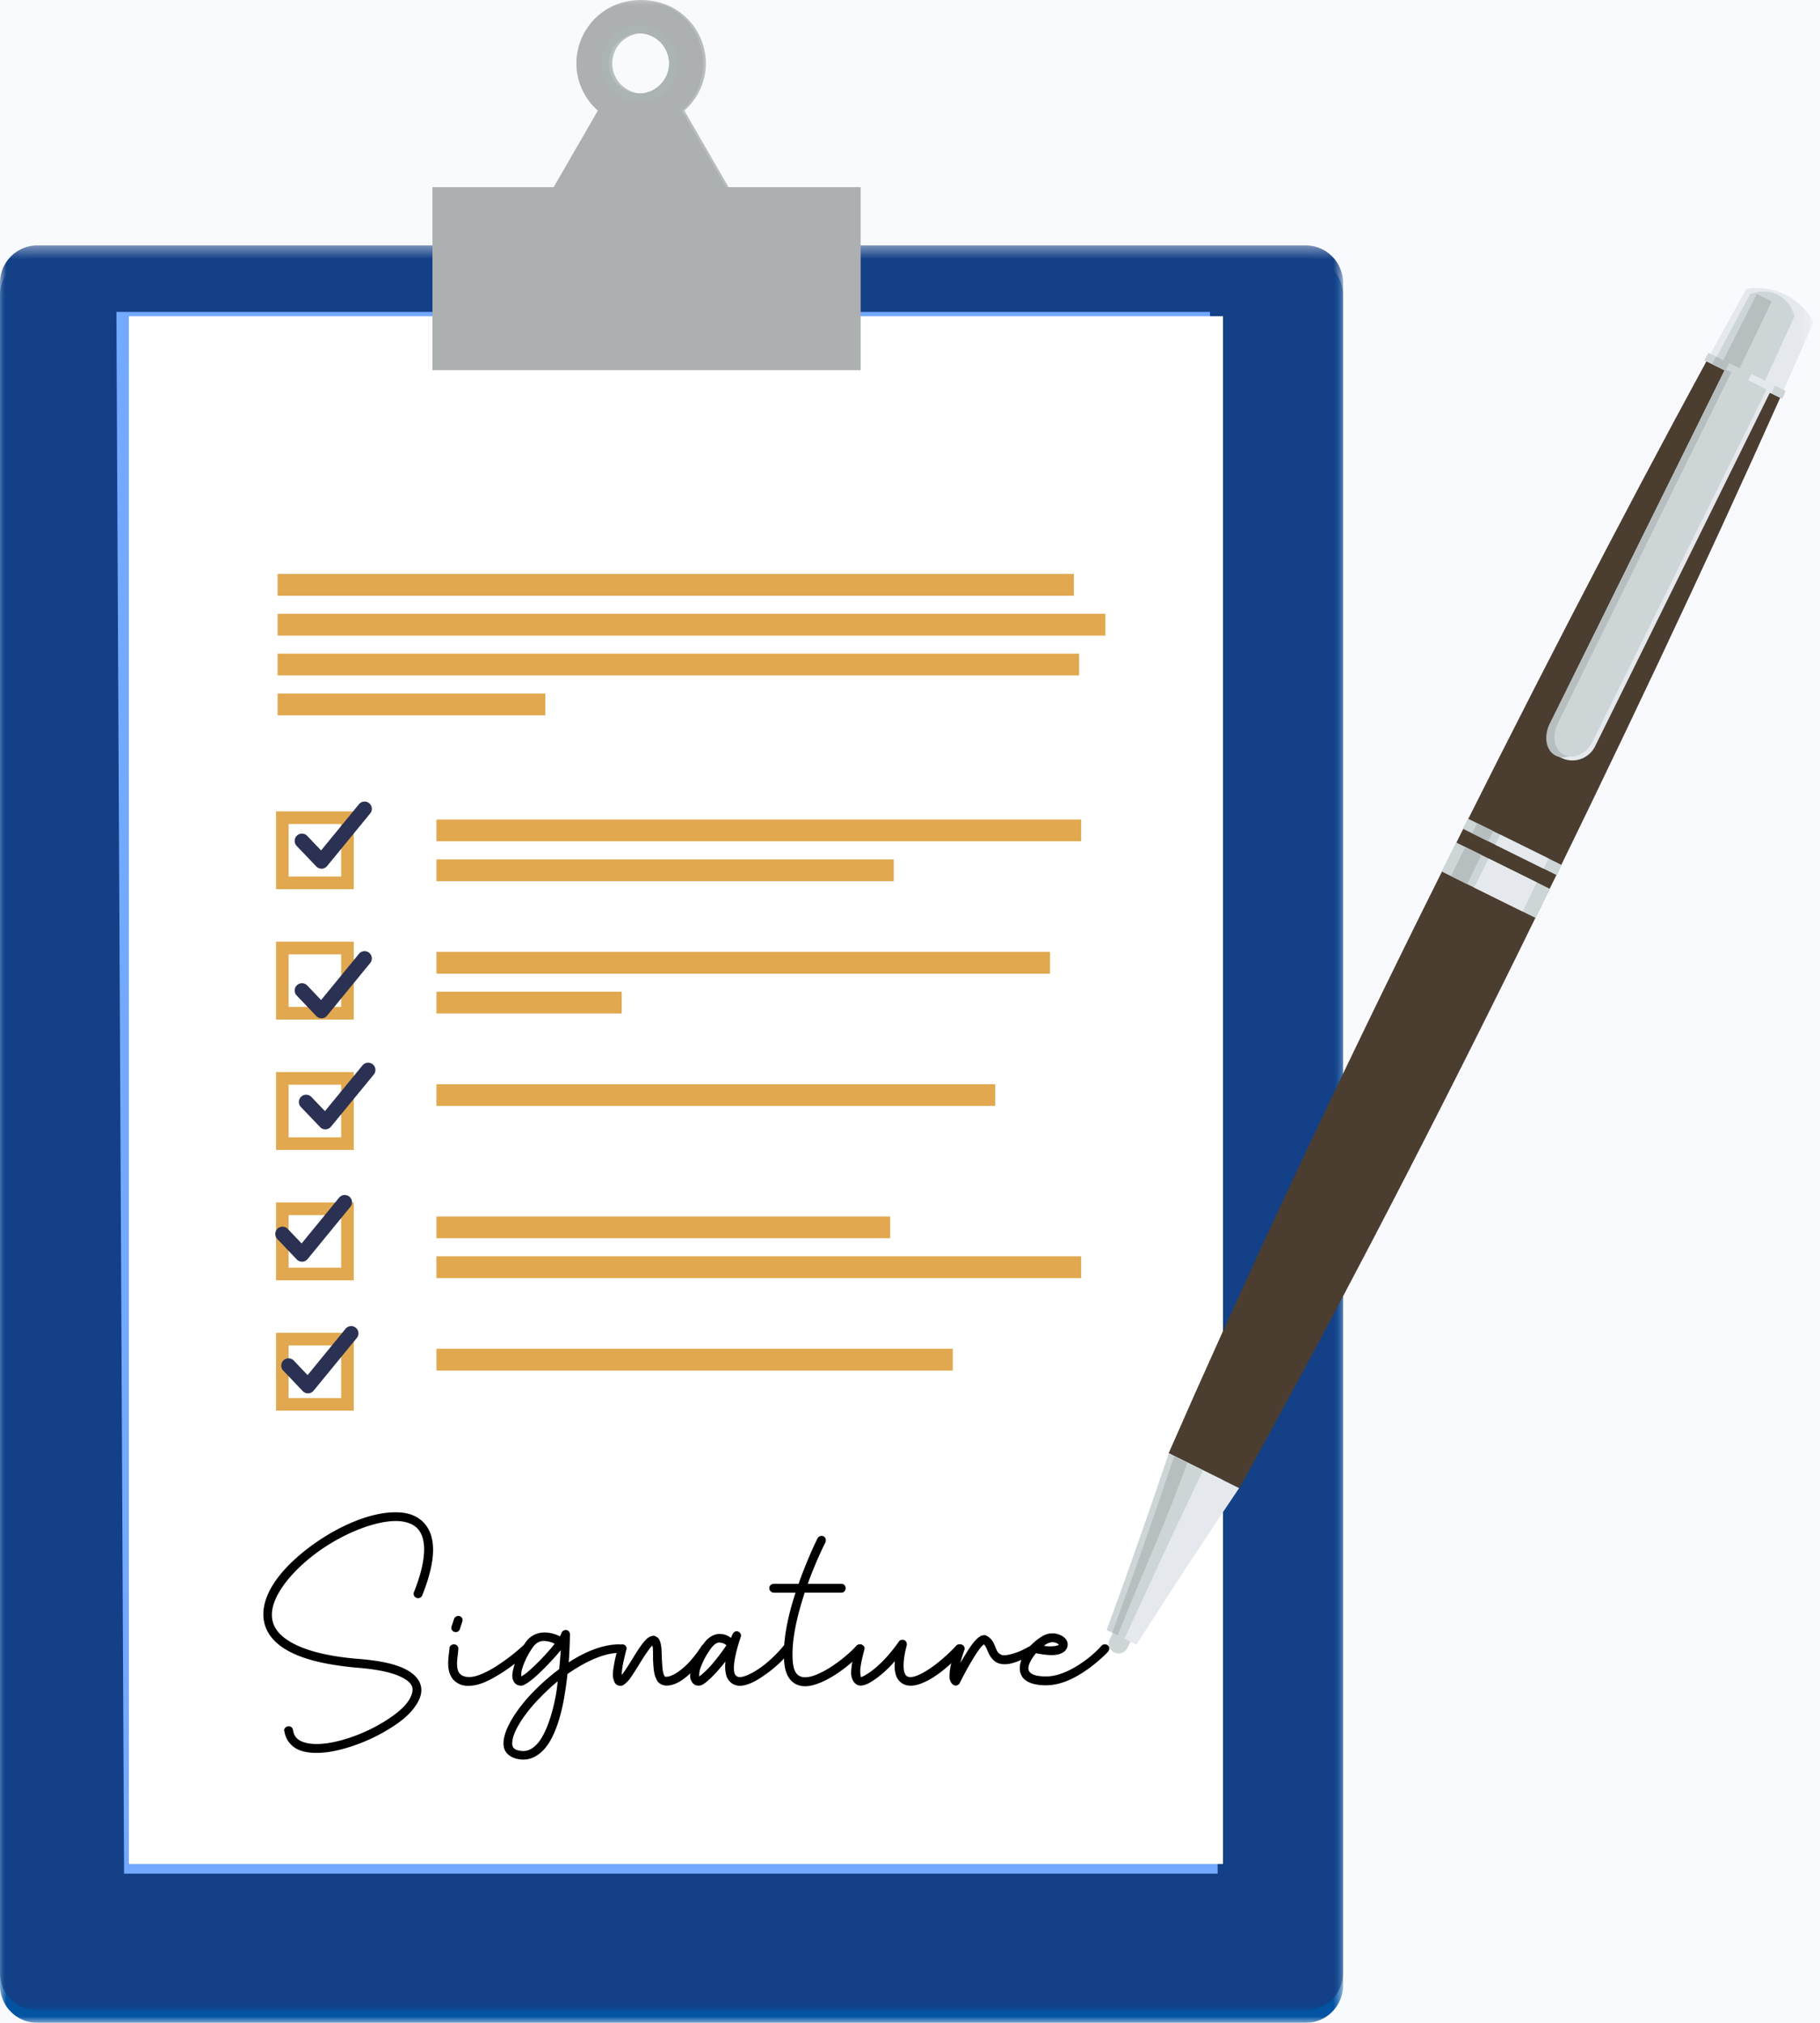 <svg xmlns="http://www.w3.org/2000/svg" xmlns:xlink="http://www.w3.org/1999/xlink" width="144" height="160" viewBox="0 0 144 160">
    <defs>
        <path id="a" d="M0 .394h106.264V140H0z"/>
        <path id="c" d="M0 .41h106.264v139.605H0z"/>
        <path id="e" d="M0 160h143.486V0H0z"/>
    </defs>
    <g fill="none" fill-rule="evenodd">
        <path fill="#FFF" d="M-836-2948H444v5671H-836z"/>
        <path fill="#425CAA" fill-opacity=".03" d="M-836-852H444V716H-836z"/>
        <g>
            <g transform="translate(0 20)">
                <mask id="b" fill="#fff">
                    <use xlink:href="#a"/>
                </mask>
                <path fill="#0253A2" d="M106.264 137.039a2.96 2.96 0 0 1-2.961 2.961H2.962A2.962 2.962 0 0 1 0 137.039V3.357A2.963 2.963 0 0 1 2.962.394h100.34a2.962 2.962 0 0 1 2.962 2.963v133.682z" mask="url(#b)"/>
            </g>
            <g transform="translate(0 19)">
                <mask id="d" fill="#fff">
                    <use xlink:href="#c"/>
                </mask>
                <path fill="#134086" d="M106.264 137.05a2.962 2.962 0 0 1-2.961 2.965H2.962A2.964 2.964 0 0 1 0 137.05V3.368A2.961 2.961 0 0 1 2.962.41h100.34a2.96 2.96 0 0 1 2.962 2.958V137.05z" mask="url(#d)"/>
            </g>
            <path fill="#73A9FF" d="M96.342 148.201H9.816L9.21 24.671h86.526z"/>
            <mask id="f" fill="#fff">
                <use xlink:href="#e"/>
            </mask>
            <path fill="#FFF" d="M10.196 147.434h86.565V25.013H10.196z" mask="url(#f)"/>
            <path fill="#B7BEC0" d="M50.827 7.4a2.385 2.385 0 1 1 .002-4.77 2.385 2.385 0 0 1-.002 4.77zm5.682 5.44l-2.36-4.09c1.033-.92 1.696-2.243 1.696-3.735a5.017 5.017 0 0 0-10.034 0c0 1.492.664 2.816 1.698 3.735l-2.362 4.09-5.68 9.838h22.724l-5.682-9.838z" mask="url(#f)"/>
            <path fill="#ADB0B1" d="M50.622 7.4a2.386 2.386 0 1 1 0-4.77 2.386 2.386 0 0 1 0 4.77zm5.681 5.44l-2.362-4.09c1.035-.92 1.7-2.243 1.7-3.735A5.017 5.017 0 0 0 50.622 0a5.014 5.014 0 0 0-5.016 5.015 4.98 4.98 0 0 0 1.696 3.735l-2.362 4.09-5.679 9.838h22.723l-5.68-9.838z" mask="url(#f)"/>
            <path fill="#ADB0B1" d="M34.215 29.28h33.883V14.802H34.215z" mask="url(#f)"/>
            <path fill="#ACB3B4" d="M50.622 7.4a2.386 2.386 0 1 1 0-4.77 2.386 2.386 0 0 1 0 4.77m0-5.427a3.042 3.042 0 1 0 0 6.086 3.044 3.044 0 0 0 0-6.086" mask="url(#f)"/>
            <path fill="#E1A84F" d="M21.964 47.124h63.001v-1.726H21.964zM21.964 50.272h65.494v-1.723H21.964zM21.964 53.425h63.418V51.7H21.964zM21.964 56.58h21.18v-1.725h-21.18zM34.53 66.544h51.012v-1.72H34.53zM34.53 69.702h36.184v-1.726H34.53zM34.53 77.014h48.549v-1.723H34.53zM34.53 80.164h14.661V78.44H34.53zM34.53 87.476h44.213v-1.718H34.53zM34.53 97.941h35.9v-1.722h-35.9zM34.53 101.094h51.012v-1.721H34.53zM34.531 108.405h40.855v-1.721H34.531zM22.836 69.333h4.156v-4.156h-4.156v4.156zm-.996.998h6.15v-6.154h-6.15v6.154zM22.836 79.643h4.156v-4.156h-4.156v4.156zm-.996 1h6.15v-6.158h-6.15v6.158zM22.836 89.954h4.156v-4.157h-4.156v4.157zm-.996 1h6.15v-6.157h-6.15v6.157zM22.836 100.267h4.156v-4.156h-4.156v4.156zm-.996 1.002h6.15v-6.16h-6.15v6.16zM22.836 110.579h4.156v-4.158h-4.156v4.158zm-.996 1.001h6.15v-6.159h-6.15v6.159z" mask="url(#f)"/>
            <path fill="#2B3153" d="M25.438 68.71a.579.579 0 0 1-.416-.178l-1.547-1.62a.575.575 0 0 1 .832-.797l1.098 1.153 2.989-3.648a.575.575 0 1 1 .89.728L25.883 68.5a.577.577 0 0 1-.423.211h-.022zM25.438 80.543a.577.577 0 0 1-.416-.178l-1.547-1.624a.573.573 0 0 1 .02-.813.574.574 0 0 1 .812.018l1.098 1.155 2.989-3.648a.575.575 0 1 1 .89.728l-3.401 4.151a.577.577 0 0 1-.424.211h-.021zM25.743 89.328a.574.574 0 0 1-.416-.177l-1.542-1.613a.576.576 0 0 1 .831-.795l1.094 1.143 2.994-3.643a.575.575 0 0 1 .888.728l-3.405 4.146a.577.577 0 0 1-.423.211h-.02zM23.896 99.795a.582.582 0 0 1-.416-.177L21.938 98a.575.575 0 1 1 .832-.795l1.093 1.148 2.99-3.648a.576.576 0 0 1 .89.728l-3.402 4.151a.577.577 0 0 1-.424.211h-.021zM24.369 110.209a.581.581 0 0 1-.417-.178l-1.541-1.62a.575.575 0 0 1 .833-.794l1.093 1.15 2.99-3.648a.575.575 0 1 1 .889.728l-3.402 4.15a.579.579 0 0 1-.424.212h-.021z" mask="url(#f)"/>
            <path fill="#CDD5D7" d="M89.202 130.35a.78.78 0 0 1-1.046.352.773.773 0 0 1-.353-1.043l1.178-2.39a.78.78 0 0 1 1.048-.357.785.785 0 0 1 .353 1.051l-1.18 2.387z" mask="url(#f)"/>
            <path fill="#4B3E30" d="M98.057 117.713c6.414-11.563 14.042-26.077 21.945-42.095 7.982-16.177 15.228-31.55 20.852-44.17l-5.833-2.882c-6.608 12.132-14.43 27.228-22.433 43.388-7.93 16.003-14.83 30.878-20.125 42.994l5.594 2.765z" mask="url(#f)"/>
            <path fill="#E5E8EC" d="M135.022 28.565l5.833 2.884a799.86 799.86 0 0 0 2.63-5.97 5.066 5.066 0 0 0-5.315-2.629 656.533 656.533 0 0 0-3.148 5.715" mask="url(#f)"/>
            <path fill="#CDD5D7" d="M135.518 28.81l3.853 1.905c.91-1.976 1.786-3.89 2.615-5.715-.497-1.611-1.93-2.32-3.513-1.736a1018.83 1018.83 0 0 0-2.955 5.547" mask="url(#f)"/>
            <path fill="#B7BEC0" d="M140.184 23.84L139 23.256l-.002.004c-.94 1.851-1.926 3.8-2.946 5.815l1.3.643c.982-2.032 1.933-4 2.83-5.873v-.005z" mask="url(#f)"/>
            <path fill="#CDD5D7" d="M134.85 28.502l6.162 3.047c.09-.21.18-.418.275-.623l-6.114-3.022c-.106.203-.212.397-.323.598" mask="url(#f)"/>
            <path fill="#E5E8EC" d="M138.268 30.192l1.876.927c.1-.207.198-.409.294-.612l-1.86-.92a86.37 86.37 0 0 1-.31.605" mask="url(#f)"/>
            <path fill="#B7BEC0" d="M135.465 28.807l1.058.522c.1-.205.196-.404.294-.611l-1.043-.516-.31.605" mask="url(#f)"/>
            <path fill="#CDD5D7" d="M115.727 65.542l7.464 3.69c.124-.274.243-.544.364-.816l-7.401-3.659c-.144.261-.282.524-.427.785" mask="url(#f)"/>
            <path fill="#E5E8EC" d="M118.302 66.816l3.84 1.898c.13-.272.253-.538.383-.807l-3.81-1.883-.413.792" mask="url(#f)"/>
            <path fill="#B7BEC0" d="M116.474 65.912l1.28.632c.128-.271.258-.535.385-.805l-1.263-.624c-.133.266-.264.529-.402.797" mask="url(#f)"/>
            <path fill="#CDD5D7" d="M114.054 68.927l7.46 3.689c.376-.775.74-1.54 1.108-2.314l-7.401-3.66-1.167 2.285" mask="url(#f)"/>
            <path fill="#E5E8EC" d="M116.63 70.199l3.838 1.9c.378-.775.747-1.536 1.124-2.305l-3.81-1.884-1.153 2.289" mask="url(#f)"/>
            <path fill="#B7BEC0" d="M114.8 69.296l1.28.632c.377-.774.752-1.532 1.127-2.303l-1.263-.624c-.383.766-.758 1.525-1.144 2.295" mask="url(#f)"/>
            <path fill="#E5E8EC" d="M92.48 114.956a547.799 547.799 0 0 1-4.911 13.97c.783.391 1.567.775 2.352 1.163a555.09 555.09 0 0 1 8.121-12.383l-5.562-2.75" mask="url(#f)"/>
            <path fill="#CDD5D7" d="M87.569 128.926c.469.235.937.463 1.403.693a886.422 886.422 0 0 1 6.214-13.325c-.903-.447-1.804-.896-2.706-1.338a547.799 547.799 0 0 1-4.911 13.97" mask="url(#f)"/>
            <path fill="#B7BEC0" d="M93.944 115.68c-.342-.173-.686-.339-1.032-.514A534.046 534.046 0 0 1 88 129.142c.273.132.168.08.438.213 1.567-4.06 3.664-8.528 5.507-13.675" mask="url(#f)"/>
            <path fill="#E5E8EC" d="M136.499 29.194l-13.9 28.107a2 2 0 0 0 3.585 1.772l13.896-28.108-3.581-1.77z" mask="url(#f)"/>
            <path fill="#B7BEC0" d="M136.499 29.194l-13.9 28.107c-.487.994-.267 2.097.495 2.474.764.378 1.775-.117 2.265-1.11l13.897-28.108-2.757-1.363z" mask="url(#f)"/>
            <path fill="#CDD5D7" d="M136.989 29.436l-13.751 27.817c-.485.981-.255 2.082.514 2.463.764.378 1.78-.107 2.267-1.09l13.752-27.815-2.782-1.375z" mask="url(#f)"/>
            <path fill="#000" d="M31.182 119.62h.17c.266 0 .531.024.773.073.991.193 1.765.845 2.031 1.933.071.292.108.611.108.96 0 .956-.274 2.14-.858 3.609a.372.372 0 0 1-.314.218c-.193 0-.363-.146-.363-.338 0-.049 0-.122.025-.146.574-1.436.802-2.552.802-3.378 0-.286-.027-.537-.077-.755-.194-.846-.7-1.258-1.499-1.426a3.37 3.37 0 0 0-.664-.061c-1.6 0-3.903.886-5.839 2.212-2.224 1.523-3.964 3.602-3.964 5.197 0 .798.387 1.499 1.426 2.128 1.04.628 2.732 1.136 5.246 1.353 1.668.121 2.852.362 3.674.725.822.363 1.33.87 1.45 1.475a1.4 1.4 0 0 1 .028.28c0 .51-.264 1.014-.632 1.484-.435.557-1.064 1.064-1.813 1.523-1.475.943-3.408 1.692-5.028 1.91a7.16 7.16 0 0 1-.835.053c-.494 0-.948-.065-1.34-.222a1.88 1.88 0 0 1-1.185-1.474c0-.025-.024-.049-.024-.073 0-.194.17-.339.363-.339.17 0 .314.121.338.29.072.508.338.774.773.943.286.112.666.17 1.105.17.23 0 .476-.016.733-.049 1.498-.193 3.311-.894 4.713-1.789.701-.435 1.306-.918 1.668-1.378.318-.402.468-.786.468-1.086a.811.811 0 0 0-.008-.123c-.049-.314-.339-.628-1.04-.942-.7-.314-1.837-.556-3.456-.677-2.587-.241-4.376-.725-5.56-1.45-1.203-.736-1.74-1.696-1.74-2.769 0-2.043 1.947-4.155 4.254-5.74 1.982-1.354 4.254-2.297 6.091-2.321M36.262 127.815c.193 0 .339.145.339.338 0 .025-.025.097-.025.12l-.193.582a.333.333 0 0 1-.314.24c-.194 0-.363-.144-.363-.337 0-.025.024-.097.024-.121l.194-.58a.363.363 0 0 1 .338-.242m-.338 2.248a.33.33 0 0 1 .338.338v.025c-.021.387-.1.794-.1 1.15 0 .045 0 .089.003.13.025.388.097.653.41.823.14.075.323.118.539.118.2 0 .427-.037.67-.118.509-.17 1.113-.484 1.645-.846a15.198 15.198 0 0 0 1.958-1.523.424.424 0 0 1 .242-.097.33.33 0 0 1 .338.338c0 .097-.024.218-.097.267 0 0-.942.845-2.08 1.595-.58.363-1.183.725-1.787.919a3.18 3.18 0 0 1-.944.166c-.297 0-.586-.061-.845-.215-.556-.314-.725-.894-.75-1.402a4.637 4.637 0 0 1-.003-.166c0-.446.079-.865.1-1.187 0-.194.169-.315.363-.315" mask="url(#f)"/>
            <path fill="#000" d="M43.087 129.797h-.072c-.29 0-.58.12-.846.484a5.937 5.937 0 0 0-.87 1.765c-.073.24-.049.459-.049.555.024 0 .048-.024.072-.048.121-.072.266-.17.435-.314.34-.29.75-.677 1.137-1.088.362-.387.725-.773.991-1.136a1.947 1.947 0 0 0-.58-.194c-.073 0-.146-.024-.218-.024m1.04 3.19c-.605.485-1.16 1.04-1.668 1.572-.895.967-1.572 1.983-1.813 2.708a2.052 2.052 0 0 0-.12.626.74.74 0 0 0 .023.196c.048.169.17.29.46.362.14.034.27.05.391.05.232 0 .433-.06.624-.171.29-.17.555-.435.797-.822.484-.773.87-1.958 1.112-3.19.097-.436.145-.895.194-1.33m.628-4.061a.33.33 0 0 1 .338.338s0 .943-.096 2.224c1.305-.846 2.707-1.426 3.988-1.426.194 0 .363.145.363.338 0 .194-.169.339-.363.339-1.209 0-2.683.7-4.085 1.668a31.103 31.103 0 0 1-.29 2.03c-.242 1.282-.605 2.515-1.185 3.433-.29.459-.652.822-1.088 1.064a1.908 1.908 0 0 1-.938.243c-.18 0-.367-.024-.56-.074-.46-.121-.822-.411-.943-.798a1.394 1.394 0 0 1-.06-.417c0-.264.063-.542.157-.84.314-.894 1.015-1.958 1.958-2.973a17.209 17.209 0 0 1 2.296-2.055c.048-.58.097-1.063.121-1.498-.29.362-.628.725-.99 1.11a16.81 16.81 0 0 1-1.186 1.138c-.193.145-.362.29-.53.386-.17.097-.29.194-.509.169a.631.631 0 0 1-.435-.217.899.899 0 0 1-.169-.387.996.996 0 0 1-.016-.18c0-.208.056-.422.113-.666a6.362 6.362 0 0 1 .966-2.006c.42-.58 1.003-.746 1.493-.746.104 0 .203.008.296.02.484.073.822.242.894.29l.122-.241c.024-.145.193-.266.338-.266" mask="url(#f)"/>
            <path fill="#000" d="M51.68 129.386h.048c.073 0 .145.048.194.073.193.096.265.265.314.41.048.145.072.315.096.484.025.338.025.75.05 1.112.023.362.047.725.12.942.048.097.072.17.096.194.025.024.05.024.122.024.483 0 1.232-.53 1.812-1.16.581-.629.967-1.257.967-1.257.05-.097.194-.145.29-.145.194 0 .363.145.363.338 0 .048-.049.145-.073.193 0 0-.41.653-1.039 1.33s-1.426 1.402-2.32 1.402a.948.948 0 0 1-.58-.217c-.146-.12-.218-.315-.29-.484-.122-.338-.146-.749-.17-1.136-.024-.387 0-.773-.024-1.063a.852.852 0 0 0-.049-.267c-.048.05-.12.122-.193.218-.217.29-.508.725-.774 1.16-.266.435-.556.895-.797 1.233-.12.17-.242.29-.387.411-.072.05-.145.121-.242.145a.565.565 0 0 1-.387-.048c-.169-.097-.217-.242-.266-.387a1.377 1.377 0 0 1-.072-.435c0-.29.072-.629.121-.943.121-.628.29-1.209.29-1.209a.363.363 0 0 1 .338-.24.33.33 0 0 1 .34.337c0 .025-.025.073-.025.097 0 0-.145.556-.266 1.136-.049.29-.097.605-.097.822v.024c.024-.048.073-.073.097-.12.217-.29.507-.75.773-1.185.266-.435.556-.894.822-1.233.145-.169.266-.314.411-.41a.9.9 0 0 1 .266-.122c.048 0 .073-.024.121-.024" mask="url(#f)"/>
            <path fill="#000" d="M56.917 129.918c-.169 0-.387.097-.677.483-.411.557-.725 1.209-.87 1.693-.049.217-.049.41-.049.507.025 0 0 0 .025-.024.096-.048.217-.17.362-.29.291-.266.653-.653.967-1.063.29-.363.58-.75.798-1.088l-.024-.025s-.145-.121-.363-.17c-.048 0-.121-.023-.169-.023m1.354-.895c.193 0 .362.17.362.363 0 .025-.024.049-.024.073v.024c0 .024-.024.048-.024.072-.024.049-.024.097-.048.146-.335 1.023-.47 1.774-.47 2.242 0 .14.012.255.035.344.048.217.145.266.217.314.073.048.218.073.435.025.411-.097 1.016-.412 1.62-.871a10 10 0 0 0 1.619-1.571c.049-.073.17-.121.266-.121.194 0 .363.145.363.338 0 .073-.049.17-.097.218a9.547 9.547 0 0 1-1.74 1.668c-.653.484-1.305.895-1.91 1.015a1.47 1.47 0 0 1-.329.04c-.191 0-.371-.044-.541-.136a1.123 1.123 0 0 1-.556-.75 2.56 2.56 0 0 1-.074-.63c0-.127.008-.263.025-.41-.072.097-.121.146-.193.243-.338.41-.701.822-1.015 1.112-.17.145-.315.29-.46.386-.145.097-.29.194-.507.169a.553.553 0 0 1-.411-.193.966.966 0 0 1-.193-.386.93.93 0 0 1-.016-.181c0-.207.056-.417.112-.642.169-.604.508-1.305.967-1.934.396-.554.874-.752 1.273-.752.087 0 .171.01.25.027.29.049.508.194.628.29.049-.12.097-.217.097-.241 0-.024.025-.024.025-.05.048-.12.193-.241.314-.241" mask="url(#f)"/>
            <path fill="#000" d="M64.999 121.481a.33.33 0 0 1 .338.338c0 .05 0 .121-.024.17 0 0-.725 1.402-1.402 3.287h2.659a.33.33 0 0 1 .339.34c0 .192-.145.361-.339.361h-2.901c-.512 1.558-.967 3.342-.967 4.87 0 .202.008.401.025.593.072.774.314 1.04.604 1.161a.967.967 0 0 0 .369.064c.267 0 .598-.076.961-.233 1.112-.46 2.441-1.523 3.094-2.248.048-.073.169-.12.266-.12a.33.33 0 0 1 .338.337.433.433 0 0 1-.096.242c-.725.797-2.055 1.91-3.336 2.441-.421.171-.831.293-1.225.293-.218 0-.43-.038-.637-.124-.58-.24-.942-.846-1.015-1.764a8.257 8.257 0 0 1-.027-.672c0-1.572.414-3.298.921-4.84h-1.716a.372.372 0 0 1-.363-.362c0-.194.17-.339.363-.339h1.958l.073-.217c.7-1.934 1.426-3.385 1.426-3.385a.4.4 0 0 1 .314-.193" mask="url(#f)"/>
            <path fill="#000" d="M71.407 129.7a.33.33 0 0 1 .338.339v.097c-.184.682-.252 1.213-.252 1.6 0 .27.033.47.083.6.073.169.12.217.218.265.096.049.24.073.459.025.822-.17 2.296-1.258 3.408-2.466.049-.072.145-.097.242-.097.193 0 .363.145.363.339a.43.43 0 0 1-.097.24c-1.16 1.283-2.587 2.419-3.771 2.66-.113.019-.228.03-.344.03-.183 0-.363-.028-.526-.102a1.183 1.183 0 0 1-.605-.63 2.39 2.39 0 0 1-.14-.847c0-.115.007-.235.02-.36-.532.604-1.233 1.28-2.055 1.74-.242.12-.46.193-.677.193-.218 0-.411-.144-.532-.313a1.288 1.288 0 0 1-.195-.724c0-.12.01-.24.026-.364.073-.774.362-1.62.362-1.62.049-.145.17-.242.315-.242.193 0 .362.145.362.339 0 .024-.024.072-.024.096 0 0-.242.847-.314 1.499-.024.339.024.604.048.653.024 0 .12-.024.29-.121 1.475-.822 2.707-2.683 2.707-2.683.049-.097.194-.145.29-.145" mask="url(#f)"/>
            <path fill="#000" d="M77.889 129.338h.048c.049 0 .12.048.17.073.435.24.555.652.677.942.12.29.217.46.507.556a.59.59 0 0 0 .156.017c.316 0 .844-.15 1.27-.331.532-.242.919-.484.919-.484a.595.595 0 0 1 .193-.048.33.33 0 0 1 .339.338c0 .097-.073.242-.17.29 0 0-.435.29-1.015.533-.46.19-.98.413-1.488.413-.134 0-.267-.016-.398-.051h-.023c-.532-.17-.774-.628-.92-.967-.12-.29-.192-.46-.313-.556-.05.048-.145.12-.242.242-.218.266-.483.677-.725 1.088-.508.846-.943 1.74-.943 1.74a.397.397 0 0 1-.314.193.45.45 0 0 1-.17-.048c-.17-.096-.241-.266-.29-.411-.048-.145-.024-.29-.024-.435 0-.29.073-.63.145-.943a8.591 8.591 0 0 1 .387-1.208.344.344 0 0 1 .314-.218.33.33 0 0 1 .339.338c0 .025 0 .097-.024.122 0 0-.17.483-.315 1.015.097-.17.194-.314.29-.484.266-.435.532-.87.798-1.184.145-.17.29-.315.435-.411a.667.667 0 0 1 .387-.121" mask="url(#f)"/>
            <path fill="#000" d="M83.32 129.894c-.17 0-.387.048-.604.193-.05.024-.073.073-.122.097.187.026.354.037.499.037.249 0 .434-.031.54-.061.098-.024.122-.049.146-.073a.651.651 0 0 0-.314-.169c-.048 0-.097-.024-.145-.024m-.048-.701h.072c.097 0 .193.024.29.048.387.097.725.314.822.677a.715.715 0 0 1-.121.58c-.12.169-.314.266-.532.338a2.133 2.133 0 0 1-.608.076c-.333 0-.735-.049-1.23-.148-.29.362-.531.749-.58 1.039-.047.242 0 .387.17.532.169.145.556.266 1.209.266 1.064 0 2.176-.604 3.02-1.208.848-.605 1.379-1.233 1.379-1.233.049-.073.17-.097.266-.097a.33.33 0 0 1 .339.338.43.43 0 0 1-.097.242s-.604.653-1.498 1.306c-.895.652-2.103 1.353-3.41 1.353-.75 0-1.304-.145-1.667-.435-.29-.231-.41-.586-.41-.928 0-.087.009-.173.023-.256.145-.847.846-1.668 1.62-2.176.314-.217.628-.314.943-.314" mask="url(#f)"/>
        </g>
    </g>
</svg>
